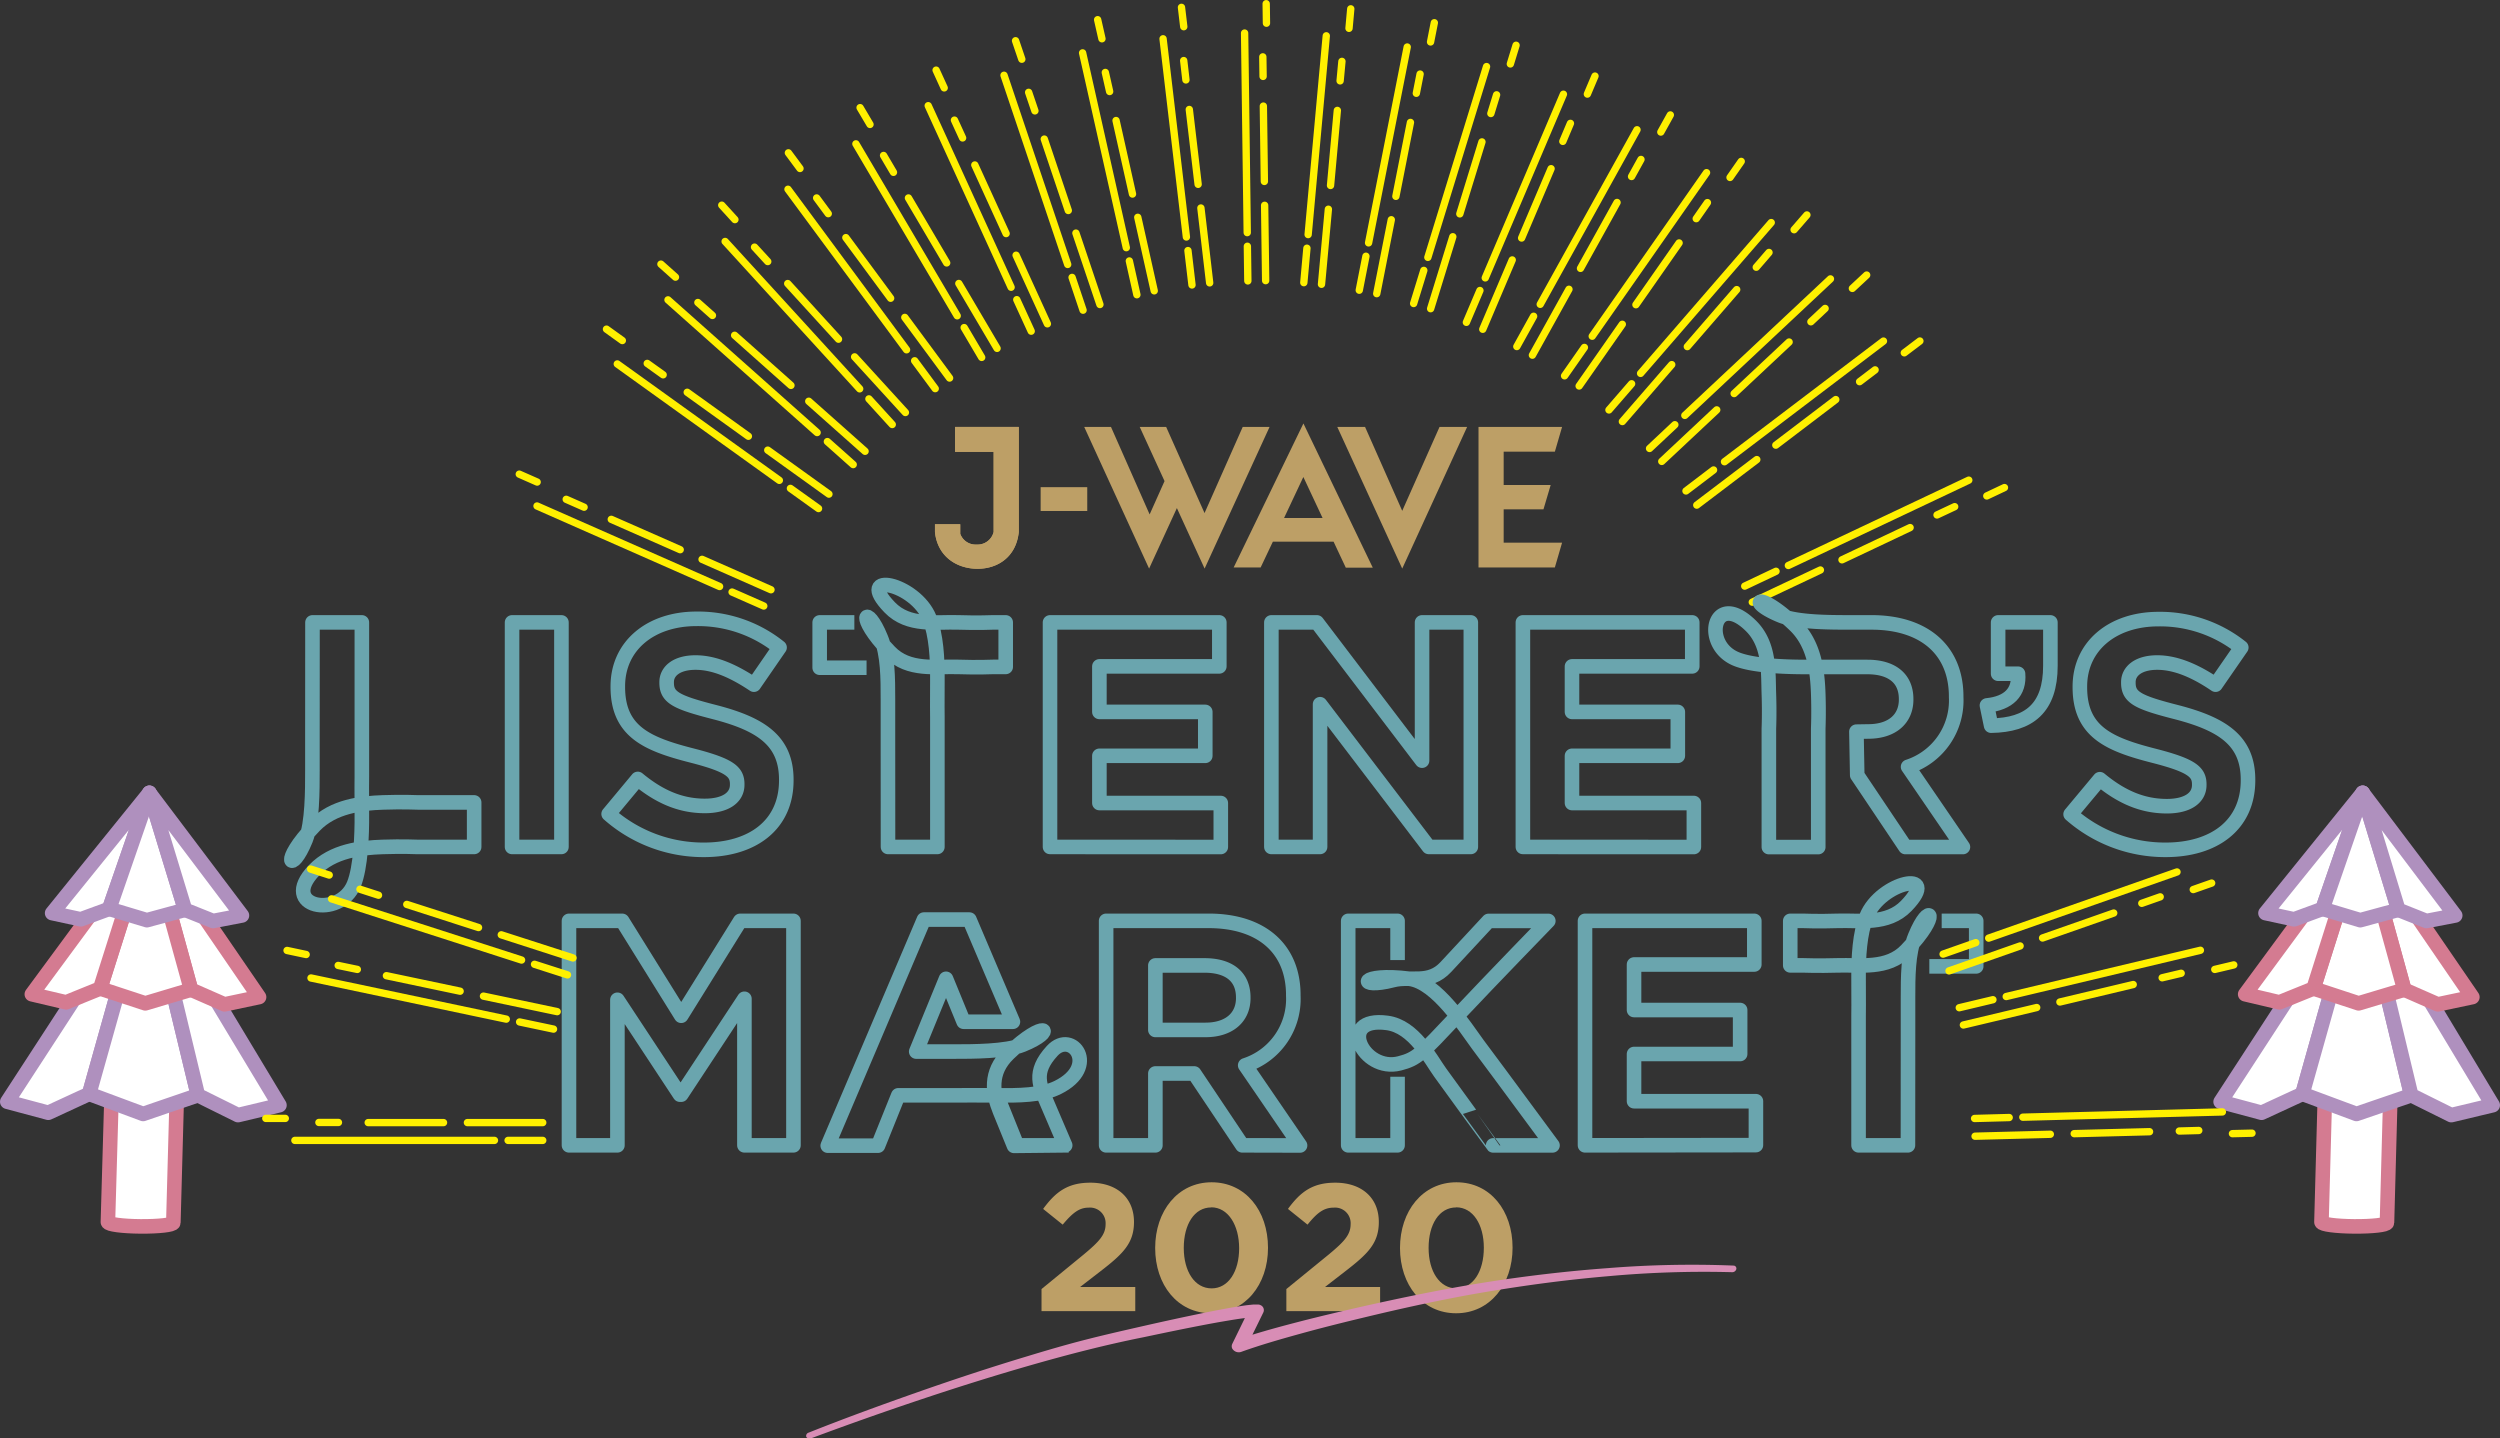 <svg xmlns="http://www.w3.org/2000/svg" viewBox="0 0 370.66 213.26">
  <rect x="0" y="0" width="370.66" height="213.26" fill="#333333" stroke="none"/>
  <defs>
    <style>
      .a {
        fill: #bd9f66;
      }

      .b, .c {
        fill: none;
      }

      .b {
        stroke: #fff000;
        stroke-linecap: round;
        stroke-width: 1.09px;
      }

      .b, .c, .d, .e {
        stroke-linejoin: round;
      }

      .c {
        stroke: #6aa5ae;
      }

      .c, .d, .e {
        stroke-width: 2.16px;
      }

      .d, .e {
        fill: #fff;
      }

      .d {
        stroke: #d47b91;
      }

      .e {
        stroke: #af90be;
      }

      .f {
        fill: #d88db5;
      }
    </style>
  </defs>
  <title>アートボード 3</title>
  <g>
    <path class="a" d="M157.56,181.57l-2.9-2.33c1.85-2.53,3.65-3.89,7-3.89,4,0,6.47,2.3,6.47,5.82,0,3.14-1.61,4.72-4.94,7.29l-3.06,2.36h8.19v3.57h-13.9v-3.27l6.25-5.12c2.33-1.94,3.25-2.95,3.25-4.51a2.31,2.31,0,0,0-2.53-2.44C160,179.05,159,179.85,157.56,181.57Z"/>
    <path class="a" d="M179.58,194.71c-5,0-8.31-4.21-8.31-9.68s3.35-9.74,8.37-9.74S188,179.5,188,185,184.6,194.71,179.58,194.71Zm0-15.69c-2.49,0-4.07,2.5-4.07,6s1.63,6,4.13,6,4.08-2.52,4.08-5.95S182.08,179,179.58,179Z"/>
    <path class="a" d="M193.86,181.57l-2.9-2.33c1.85-2.53,3.65-3.89,7-3.89,4,0,6.47,2.3,6.47,5.82,0,3.14-1.61,4.72-4.94,7.29l-3.05,2.36h8.18v3.57h-13.9v-3.27L197,186c2.34-1.94,3.25-2.95,3.25-4.51a2.31,2.31,0,0,0-2.52-2.44C196.25,179.05,195.25,179.85,193.86,181.57Z"/>
    <path class="a" d="M215.89,194.71c-5,0-8.32-4.21-8.32-9.68s3.35-9.74,8.37-9.74,8.32,4.21,8.32,9.69S220.9,194.71,215.89,194.71Zm0-15.69c-2.5,0-4.08,2.5-4.08,6s1.64,6,4.13,6S220,188.46,220,185,218.38,179,215.89,179Z"/>
  </g>
  <g>
    <g>
      <line class="b" x1="265.15" y1="83.84" x2="291.9" y2="71.19"/>
      <line class="b" x1="258.68" y1="86.9" x2="263.32" y2="84.7"/>
      <line class="b" x1="259.8" y1="89.28" x2="269.9" y2="84.51"/>
      <line class="b" x1="273.1" y1="83" x2="283.2" y2="78.22"/>
      <line class="b" x1="294.57" y1="73.53" x2="297.19" y2="72.29"/>
      <line class="b" x1="287.19" y1="76.35" x2="289.81" y2="75.12"/>
    </g>
    <path class="c" d="M211.84,125.57l-16.12-21.16v21.16H188.5V92.28h6.75l15.59,20.5V92.28h7.23v33.29Z"/>
    <g>
      <path class="c" d="M75.92,125.57V92.28h7.32v33.29Z"/>
      <path class="c" d="M104.36,126a21.19,21.19,0,0,1-14.12-5.32l4.32-5.19c3,2.48,6.14,4,9.94,4,3,0,4.8-1.19,4.8-3.14v-.1c0-1.85-1.14-2.8-6.7-4.23-6.71-1.71-11-3.57-11-10.18v-.09c0-6,4.85-10,11.65-10A19.27,19.27,0,0,1,115.58,96l-3.8,5.51c-3-2-5.85-3.28-8.66-3.28s-4.28,1.29-4.28,2.9v.1c0,2.19,1.43,2.9,7.18,4.37,6.75,1.76,10.56,4.19,10.56,10v.1C116.58,122.33,111.54,126,104.36,126Z"/>
      <path class="c" d="M155.68,125.57V92.28h25.1V98.8H163v6.75h15.7v6.51H163v7H181v6.52Z"/>
      <path class="c" d="M225.79,125.57V92.28H250.9V98.8H233.07v6.75h15.69v6.51H233.07v7h18.07v6.52Z"/>
      <path class="c" d="M277,108.45c3.57,0,5.61-1.9,5.61-4.71v-.09c0-3.14-2.19-4.76-5.75-4.76h-3.45s-2.47,0-5.58,0-7.89-.16-10.38-1.17c-5.23-2.11-3.4-10.3,2.08-5,2.9,2.79,2.62,6.9,2.73,10.16.1,2.91,0,5.14,0,5.14v17.57h7.32V108s.1-2.23,0-5.14c-.11-3.26-.55-7.37-3.45-10.16-5.49-5.28-7.31-3.54-2.09-1.42,2.5,1,7.27,1,10.38,1h3.05c7.85,0,12.56,4.14,12.56,11v.09a10.34,10.34,0,0,1-7.13,10.32l8.13,11.89H282.5l-7.14-10.65-.12-6.45Z"/>
      <path class="c" d="M299.2,99.89h-2.95V92.28H304V98.7c0,6.28-3.14,8.8-8.79,8.89l-.62-3C297.82,104.26,299.44,102.6,299.2,99.89Z"/>
      <path class="c" d="M321.08,126A21.22,21.22,0,0,1,307,120.72l4.33-5.19c3,2.48,6.13,4,9.94,4,3,0,4.8-1.19,4.8-3.14v-.1c0-1.85-1.14-2.8-6.7-4.23-6.71-1.71-11-3.57-11-10.18v-.09c0-6,4.85-10,11.65-10A19.3,19.3,0,0,1,332.3,96l-3.81,5.51c-2.95-2-5.85-3.28-8.65-3.28s-4.28,1.29-4.28,2.9v.1c0,2.19,1.42,2.9,7.18,4.37,6.75,1.76,10.56,4.19,10.56,10v.1C333.3,122.33,328.26,126,321.08,126Z"/>
      <path class="c" d="M110.37,169.81V148.08L101,162.3h-.19l-9.27-14.07v21.58H84.36V136.53h7.89L101,150.6l8.75-14.07h7.89v33.28Z"/>
      <path class="c" d="M184.19,169.81l-7.13-10.65H171.3v10.65H164V136.53H179.2c7.84,0,12.55,4.14,12.55,11v.1a10.34,10.34,0,0,1-7.13,10.32l8.13,11.88Zm.14-21.92c0-3.14-2.18-4.75-5.75-4.75H171.3v9.56h7.42c3.57,0,5.61-1.91,5.61-4.71Z"/>
      <path class="c" d="M213.51,159c-1.44-2-3.87-6.83-7.86-7.34-7.55-1-3.6,7.41,1.86,6,2.6-.68,3.12-1.29,8.5-7s13.55-14.12,13.55-14.12h-8.85s-3.85,4.16-6.35,6.84-5.22,1.26-7.82,1.94c-5.46,1.42-5.1-1.17,2.45-.2,4,.51,8.21,7.14,10.14,9.77,1.73,2.34,3.17,4.26,3.17,4.26l7.88,10.67h-8.8S214.94,161,213.51,159Zm-6.3.64v10.17h-7.32V136.53h7.32v5.81m3.28,13.3"/>
      <path class="c" d="M235,169.81V136.53H260.1V143H242.27v6.75H258v6.52H242.27v7h18.07v6.51Z"/>
    </g>
    <path class="c" d="M46.32,108.54s0,2.47,0,5.59,0,7.89-1,10.38c-2.11,5.23-4,3.4,1.31-2.09,2.79-2.89,6.9-3.34,10.16-3.45,2.91-.1,5.14,0,5.14,0h8.37v6.6H61.88s-2.23-.1-5.14,0c-3.26.11-7.37.55-10.16,3.45-5.29,5.48,3.79,7.31,5.9,2.08,1-2.49,1.2-7.26,1.17-10.37s0-5.59,0-5.59V92.28H46.33Z"/>
    <path class="c" d="M282.89,153.55s0-2.47,0-5.58,0-6.66,1.05-9.16c2.11-5.22,4-3.4-1.3,2.09-2.79,2.9-6.91,2.12-10.17,2.23-2.91.09-5.14,0-5.14,0h-1.9v-6.6h1.9s2.23.1,5.14,0c3.26-.11,7.38.67,10.17-2.23,5.28-5.48-3.8-3.63-5.91,1.6-1,2.49-1.2,6-1.17,9.15s0,5.58,0,5.58v19.18h7.32Z"/>
    <path class="d" d="M349.71,154.36c-2.71,0-3.18,1.52-4.85,2.21l-.67,24.62c0,.33,2.16.62,4.84.64s4.86-.22,4.87-.56l.66-24.51C353.06,156.1,352.55,154.38,349.71,154.36Z"/>
    <polygon class="e" points="329.24 163.35 335.31 164.98 341.37 162.18 350.04 131.38 329.24 163.35"/>
    <polygon class="e" points="350.04 131.38 350.04 131.38 341.37 162.18 349.38 165.16 357.5 162.38 350.04 131.38"/>
    <polygon class="e" points="350.04 131.38 350.04 131.38 357.5 162.38 363.44 165.33 369.58 163.86 350.04 131.38"/>
    <polygon class="d" points="350.18 123.92 356.47 146.73 361.44 148.91 366.56 147.83 350.18 123.92"/>
    <polygon class="d" points="350.18 123.92 350.18 123.92 343.01 146.56 343.01 146.56 349.7 148.76 356.47 146.73 350.18 123.92"/>
    <polygon class="d" points="350.18 123.92 332.88 147.41 337.95 148.61 343.01 146.56 350.18 123.92 350.18 123.92"/>
    <polygon class="e" points="335.89 135.38 340.13 136.3 344.35 134.75 350.3 117.55 335.89 135.38"/>
    <polygon class="e" points="350.3 117.55 350.3 117.55 344.35 134.75 349.94 136.43 355.59 134.89 350.3 117.55"/>
    <polygon class="e" points="350.3 117.55 355.59 134.89 359.75 136.55 364.02 135.73 350.3 117.55"/>
    <path class="d" d="M21.55,154.36c-2.71,0-3.18,1.52-4.84,2.21L16,181.19c0,.33,2.15.62,4.83.64s4.86-.22,4.87-.56l.67-24.51C24.91,156.1,24.4,154.38,21.55,154.36Z"/>
    <polygon class="e" points="1.08 163.35 7.16 164.98 13.22 162.18 21.88 131.38 1.08 163.35"/>
    <polygon class="e" points="21.88 131.38 21.88 131.38 13.22 162.18 21.22 165.16 29.34 162.38 21.88 131.38"/>
    <polygon class="e" points="21.88 131.38 21.88 131.38 29.34 162.38 35.29 165.33 41.43 163.86 21.88 131.38"/>
    <polygon class="d" points="22.03 123.92 28.32 146.73 33.29 148.91 38.41 147.83 22.03 123.92"/>
    <polygon class="d" points="22.03 123.92 22.03 123.92 14.85 146.56 14.85 146.56 21.54 148.76 28.32 146.73 22.03 123.92"/>
    <polygon class="d" points="22.03 123.92 4.72 147.41 9.8 148.61 14.85 146.56 22.03 123.92 22.03 123.92"/>
    <polygon class="e" points="7.73 135.38 11.97 136.3 16.19 134.75 22.15 117.55 7.73 135.38"/>
    <polygon class="e" points="22.15 117.55 22.15 117.55 16.19 134.75 21.78 136.43 27.44 134.89 22.15 117.55"/>
    <polygon class="e" points="22.15 117.55 27.44 134.89 31.59 136.55 35.87 135.73 22.15 117.55"/>
    <path class="f" d="M257,187.64a154.56,154.56,0,0,0-18.5.37c-6.18.45-12.37,1.18-18.53,2.16s-12.29,2.26-18.38,3.63c-3,.69-6.09,1.41-9.13,2.2-2.27.59-4.5,1.19-6.77,1.89l1.61-3.29h0a.8.8,0,0,0-.42-1.1h0a.75.75,0,0,0-.26-.08l-.08,0h-.44l-.33,0-.59.06q-.57.06-1.11.15-1.09.16-2.16.36-2.15.39-4.26.84c-2.82.58-5.63,1.2-8.44,1.84s-5.62,1.28-8.42,2-5.57,1.53-8.33,2.37c-5.52,1.66-11,3.47-16.41,5.37s-10.81,3.87-16.16,6a.5.5,0,0,0-.35.62.57.57,0,0,0,.72.22h0c5.35-2,10.76-3.91,16.19-5.73s10.9-3.54,16.41-5.12,11-3,16.65-4.13c2.8-.59,5.61-1.18,8.41-1.72,1.4-.27,2.8-.53,4.2-.76.7-.12,1.4-.23,2.08-.32l.37-.05-1.88,3.85a.8.8,0,0,0,0,.66,1.12,1.12,0,0,0,1.43.47h0c2.79-1,5.83-1.87,8.8-2.69s6-1.58,9-2.3c6-1.45,12.11-2.8,18.2-3.83s12.24-1.85,18.37-2.37a156.11,156.11,0,0,1,18.3-.59h0a.62.62,0,0,0,.64-.44A.43.43,0,0,0,257,187.64Z"/>
    <path class="c" d="M158.45,169.81H150.8l-3-7.46m10.13,7.46-2.57-6c-1.2-2.82-2.29-4.81.64-8s7.08,2.32.83,5.42c-2.41,1.2-5.95,1.2-9.06,1.17s-5.59,0-5.59,0l-9,0-3,7.46h-7.46l14.26-33.52h6.75l6.45,15.15-7.31,0-2.61-6.37-4.42,10.79h5.4c3.11,0,7.89,0,10.38-1,5.23-2.11,3.4-4-2.09,1.3-2.89,2.79-2.34,5.94-1.28,8.55l2.09,5.13Z"/>
    <path class="c" d="M287.88,136.53H293v6.75h-6.95"/>
    <path class="c" d="M131.65,109.31s0-2.48,0-5.59,0-6.66-1.05-9.15c-2.11-5.23-4-3.4,1.31,2.08,2.79,2.9,6.9,2.12,10.16,2.23,2.91.1,5.14,0,5.14,0h1.9v-6.6h-1.9s-2.23.1-5.14,0c-3.26-.11-7.37.67-10.16-2.23-5.29-5.48,3.79-3.63,5.9,1.6,1,2.49,1.2,6,1.17,9.15s0,5.59,0,5.59v19.18h-7.32Z"/>
    <path class="c" d="M128.48,99h-6.95V92.28h5.14"/>
    <g>
      <line class="b" x1="73.31" y1="169.08" x2="43.72" y2="169.08"/>
      <line class="b" x1="80.47" y1="169.08" x2="75.33" y2="169.08"/>
      <line class="b" x1="80.47" y1="166.44" x2="69.3" y2="166.44"/>
      <line class="b" x1="65.76" y1="166.44" x2="54.59" y2="166.44"/>
      <line class="b" x1="42.3" y1="165.82" x2="39.41" y2="165.82"/>
      <line class="b" x1="50.18" y1="166.42" x2="47.28" y2="166.42"/>
    </g>
    <g>
      <line class="b" x1="75.06" y1="151.1" x2="46.11" y2="145"/>
      <line class="b" x1="82.07" y1="152.58" x2="77.04" y2="151.52"/>
      <line class="b" x1="82.61" y1="149.99" x2="71.68" y2="147.69"/>
      <line class="b" x1="68.22" y1="146.96" x2="57.29" y2="144.66"/>
      <line class="b" x1="45.39" y1="141.52" x2="42.56" y2="140.92"/>
      <line class="b" x1="52.98" y1="143.73" x2="50.14" y2="143.14"/>
    </g>
    <g>
      <line class="b" x1="77.33" y1="142.34" x2="49.16" y2="133.27"/>
      <line class="b" x1="84.14" y1="144.54" x2="79.25" y2="142.97"/>
      <line class="b" x1="84.95" y1="142.03" x2="74.32" y2="138.6"/>
      <line class="b" x1="70.95" y1="137.52" x2="60.31" y2="134.09"/>
      <line class="b" x1="48.81" y1="129.74" x2="46.05" y2="128.85"/>
      <line class="b" x1="56.12" y1="132.73" x2="53.37" y2="131.84"/>
    </g>
    <g>
      <line class="b" x1="106.69" y1="86.96" x2="79.62" y2="75.02"/>
      <line class="b" x1="113.24" y1="89.85" x2="108.54" y2="87.78"/>
      <line class="b" x1="114.31" y1="87.44" x2="104.09" y2="82.93"/>
      <line class="b" x1="100.85" y1="81.5" x2="90.63" y2="77"/>
      <line class="b" x1="79.64" y1="71.47" x2="76.99" y2="70.3"/>
      <line class="b" x1="86.6" y1="75.2" x2="83.95" y2="74.03"/>
    </g>
    <g>
      <line class="b" x1="115.55" y1="71.22" x2="91.52" y2="53.96"/>
      <line class="b" x1="121.36" y1="75.4" x2="117.19" y2="72.41"/>
      <line class="b" x1="122.9" y1="73.26" x2="113.83" y2="66.74"/>
      <line class="b" x1="110.96" y1="64.68" x2="101.89" y2="58.16"/>
      <line class="b" x1="92.27" y1="50.49" x2="89.92" y2="48.8"/>
      <line class="b" x1="98.32" y1="55.57" x2="95.96" y2="53.88"/>
    </g>
    <g>
      <line class="b" x1="121.15" y1="64.13" x2="99.04" y2="44.46"/>
      <line class="b" x1="126.5" y1="68.88" x2="122.67" y2="65.47"/>
      <line class="b" x1="128.26" y1="66.91" x2="119.91" y2="59.49"/>
      <line class="b" x1="117.27" y1="57.14" x2="108.92" y2="49.71"/>
      <line class="b" x1="100.15" y1="41.09" x2="97.99" y2="39.16"/>
      <line class="b" x1="105.63" y1="46.77" x2="103.47" y2="44.85"/>
    </g>
    <g>
      <line class="b" x1="127.46" y1="57.65" x2="107.51" y2="35.8"/>
      <line class="b" x1="132.29" y1="62.94" x2="128.83" y2="59.14"/>
      <line class="b" x1="134.24" y1="61.16" x2="126.71" y2="52.91"/>
      <line class="b" x1="124.32" y1="50.29" x2="116.79" y2="42.04"/>
      <line class="b" x1="108.96" y1="32.56" x2="107.01" y2="30.42"/>
      <line class="b" x1="113.83" y1="38.78" x2="111.87" y2="36.64"/>
    </g>
    <g>
      <line class="b" x1="134.41" y1="51.86" x2="116.83" y2="28.06"/>
      <line class="b" x1="138.66" y1="57.62" x2="135.61" y2="53.49"/>
      <line class="b" x1="140.79" y1="56.05" x2="134.15" y2="47.06"/>
      <line class="b" x1="132.05" y1="44.22" x2="125.41" y2="35.23"/>
      <line class="b" x1="118.61" y1="24.98" x2="116.89" y2="22.66"/>
      <line class="b" x1="122.8" y1="31.68" x2="121.08" y2="29.35"/>
    </g>
    <g>
      <line class="b" x1="141.92" y1="46.82" x2="126.9" y2="21.33"/>
      <line class="b" x1="145.55" y1="52.99" x2="142.95" y2="48.57"/>
      <line class="b" x1="147.83" y1="51.65" x2="142.16" y2="42.03"/>
      <line class="b" x1="140.36" y1="38.98" x2="134.69" y2="29.35"/>
      <line class="b" x1="128.99" y1="18.45" x2="127.52" y2="15.96"/>
      <line class="b" x1="132.47" y1="25.55" x2="131" y2="23.05"/>
    </g>
    <g>
      <line class="b" x1="149.91" y1="42.59" x2="137.62" y2="15.67"/>
      <line class="b" x1="152.89" y1="49.1" x2="150.75" y2="44.43"/>
      <line class="b" x1="155.29" y1="48.01" x2="150.65" y2="37.84"/>
      <line class="b" x1="149.17" y1="34.63" x2="144.53" y2="24.46"/>
      <line class="b" x1="139.99" y1="13.03" x2="138.79" y2="10.4"/>
      <line class="b" x1="142.72" y1="20.45" x2="141.51" y2="17.81"/>
    </g>
    <g>
      <line class="b" x1="158.3" y1="39.21" x2="148.86" y2="11.16"/>
      <line class="b" x1="160.58" y1="45.99" x2="158.95" y2="41.13"/>
      <line class="b" x1="163.08" y1="45.15" x2="159.52" y2="34.56"/>
      <line class="b" x1="158.39" y1="31.21" x2="154.83" y2="20.62"/>
      <line class="b" x1="151.5" y1="8.78" x2="150.57" y2="6.04"/>
      <line class="b" x1="153.44" y1="16.44" x2="152.51" y2="13.69"/>
    </g>
    <g>
      <line class="b" x1="166.99" y1="36.72" x2="160.51" y2="7.84"/>
      <line class="b" x1="168.56" y1="43.7" x2="167.44" y2="38.69"/>
      <line class="b" x1="171.13" y1="43.12" x2="168.69" y2="32.22"/>
      <line class="b" x1="167.91" y1="28.77" x2="165.47" y2="17.87"/>
      <line class="b" x1="163.38" y1="5.75" x2="162.74" y2="2.92"/>
      <line class="b" x1="164.52" y1="13.57" x2="163.88" y2="10.74"/>
    </g>
    <g>
      <line class="b" x1="175.9" y1="35.14" x2="172.44" y2="5.75"/>
      <line class="b" x1="176.73" y1="42.25" x2="176.13" y2="37.15"/>
      <line class="b" x1="179.35" y1="41.94" x2="178.05" y2="30.84"/>
      <line class="b" x1="177.64" y1="27.33" x2="176.33" y2="16.23"/>
      <line class="b" x1="175.51" y1="3.96" x2="175.17" y2="1.09"/>
      <line class="b" x1="175.83" y1="11.85" x2="175.5" y2="8.98"/>
    </g>
    <g>
      <line class="b" x1="184.92" y1="34.49" x2="184.53" y2="4.9"/>
      <line class="b" x1="185.01" y1="41.65" x2="184.94" y2="36.51"/>
      <line class="b" x1="187.65" y1="41.61" x2="187.5" y2="30.44"/>
      <line class="b" x1="187.46" y1="26.9" x2="187.31" y2="15.73"/>
      <line class="b" x1="187.77" y1="3.44" x2="187.73" y2="0.55"/>
      <line class="b" x1="187.27" y1="11.33" x2="187.23" y2="8.43"/>
    </g>
    <g>
      <line class="b" x1="193.95" y1="34.78" x2="196.64" y2="5.31"/>
      <line class="b" x1="193.31" y1="41.91" x2="193.77" y2="36.8"/>
      <line class="b" x1="195.93" y1="42.15" x2="196.95" y2="31.02"/>
      <line class="b" x1="197.27" y1="27.5" x2="198.28" y2="16.37"/>
      <line class="b" x1="200.01" y1="4.2" x2="200.27" y2="1.31"/>
      <line class="b" x1="198.69" y1="11.99" x2="198.96" y2="9.1"/>
    </g>
    <g>
      <line class="b" x1="202.91" y1="36.01" x2="208.64" y2="6.97"/>
      <line class="b" x1="201.53" y1="43.03" x2="202.52" y2="37.99"/>
      <line class="b" x1="204.12" y1="43.54" x2="206.28" y2="32.58"/>
      <line class="b" x1="206.96" y1="29.11" x2="209.12" y2="18.15"/>
      <line class="b" x1="212.1" y1="6.22" x2="212.66" y2="3.37"/>
      <line class="b" x1="209.99" y1="13.83" x2="210.55" y2="10.98"/>
    </g>
    <g>
      <line class="b" x1="211.7" y1="38.16" x2="220.4" y2="9.87"/>
      <line class="b" x1="209.59" y1="45" x2="211.1" y2="40.09"/>
      <line class="b" x1="212.11" y1="45.77" x2="215.4" y2="35.1"/>
      <line class="b" x1="216.44" y1="31.71" x2="219.72" y2="21.04"/>
      <line class="b" x1="223.93" y1="9.48" x2="224.78" y2="6.71"/>
      <line class="b" x1="221.04" y1="16.83" x2="221.89" y2="14.06"/>
    </g>
    <g>
      <line class="b" x1="220.21" y1="41.2" x2="231.8" y2="13.97"/>
      <line class="b" x1="217.41" y1="47.79" x2="219.42" y2="43.07"/>
      <line class="b" x1="219.84" y1="48.82" x2="224.21" y2="38.54"/>
      <line class="b" x1="225.6" y1="35.29" x2="229.97" y2="25.01"/>
      <line class="b" x1="235.35" y1="13.95" x2="236.48" y2="11.28"/>
      <line class="b" x1="231.71" y1="20.96" x2="232.84" y2="18.29"/>
    </g>
    <g>
      <line class="b" x1="228.36" y1="45.12" x2="242.71" y2="19.24"/>
      <line class="b" x1="224.89" y1="51.38" x2="227.38" y2="46.89"/>
      <line class="b" x1="227.2" y1="52.66" x2="232.62" y2="42.89"/>
      <line class="b" x1="234.33" y1="39.79" x2="239.75" y2="30.02"/>
      <line class="b" x1="246.24" y1="19.58" x2="247.65" y2="17.04"/>
      <line class="b" x1="241.9" y1="26.17" x2="243.3" y2="23.64"/>
    </g>
    <g>
      <line class="b" x1="236.07" y1="49.85" x2="253.02" y2="25.6"/>
      <line class="b" x1="231.97" y1="55.72" x2="234.91" y2="51.51"/>
      <line class="b" x1="234.13" y1="57.23" x2="240.53" y2="48.08"/>
      <line class="b" x1="242.55" y1="45.18" x2="248.95" y2="36.02"/>
      <line class="b" x1="256.5" y1="26.31" x2="258.16" y2="23.93"/>
      <line class="b" x1="251.49" y1="32.42" x2="253.15" y2="30.04"/>
    </g>
    <g>
      <line class="b" x1="243.24" y1="55.36" x2="262.61" y2="33"/>
      <line class="b" x1="238.55" y1="60.78" x2="241.91" y2="56.9"/>
      <line class="b" x1="240.54" y1="62.5" x2="247.86" y2="54.06"/>
      <line class="b" x1="250.17" y1="51.39" x2="257.49" y2="42.94"/>
      <line class="b" x1="266" y1="34.06" x2="267.9" y2="31.87"/>
      <line class="b" x1="260.39" y1="39.62" x2="262.28" y2="37.43"/>
    </g>
    <g>
      <line class="b" x1="249.8" y1="61.59" x2="271.39" y2="41.35"/>
      <line class="b" x1="244.57" y1="66.49" x2="248.32" y2="62.97"/>
      <line class="b" x1="246.38" y1="68.41" x2="254.53" y2="60.77"/>
      <line class="b" x1="257.11" y1="58.35" x2="265.26" y2="50.71"/>
      <line class="b" x1="274.64" y1="42.76" x2="276.76" y2="40.78"/>
      <line class="b" x1="268.49" y1="47.71" x2="270.6" y2="45.73"/>
    </g>
    <g>
      <line class="b" x1="255.68" y1="68.46" x2="279.25" y2="50.57"/>
      <line class="b" x1="249.97" y1="72.79" x2="254.06" y2="69.68"/>
      <line class="b" x1="251.57" y1="74.89" x2="260.47" y2="68.14"/>
      <line class="b" x1="263.29" y1="66" x2="272.18" y2="59.24"/>
      <line class="b" x1="282.34" y1="52.31" x2="284.65" y2="50.56"/>
      <line class="b" x1="275.71" y1="56.59" x2="278.01" y2="54.84"/>
    </g>
    <g>
      <line class="b" x1="294.85" y1="139.09" x2="322.77" y2="129.28"/>
      <line class="b" x1="288.09" y1="141.46" x2="292.94" y2="139.76"/>
      <line class="b" x1="288.97" y1="143.95" x2="299.51" y2="140.25"/>
      <line class="b" x1="302.84" y1="139.07" x2="313.39" y2="135.37"/>
      <line class="b" x1="325.18" y1="131.89" x2="327.91" y2="130.93"/>
      <line class="b" x1="317.55" y1="133.93" x2="320.28" y2="132.97"/>
    </g>
    <g>
      <line class="b" x1="297.45" y1="147.75" x2="326.24" y2="140.89"/>
      <line class="b" x1="290.49" y1="149.41" x2="295.48" y2="148.22"/>
      <line class="b" x1="291.1" y1="151.97" x2="301.97" y2="149.38"/>
      <line class="b" x1="305.41" y1="148.56" x2="316.28" y2="145.97"/>
      <line class="b" x1="328.37" y1="143.73" x2="331.19" y2="143.06"/>
      <line class="b" x1="320.57" y1="144.97" x2="323.39" y2="144.3"/>
    </g>
    <g>
      <line class="b" x1="299.91" y1="165.64" x2="329.5" y2="164.86"/>
      <line class="b" x1="292.76" y1="165.83" x2="297.89" y2="165.69"/>
      <line class="b" x1="292.83" y1="168.46" x2="303.99" y2="168.17"/>
      <line class="b" x1="307.53" y1="168.08" x2="318.7" y2="167.79"/>
      <line class="b" x1="330.99" y1="168.08" x2="333.89" y2="168.01"/>
      <line class="b" x1="323.11" y1="167.69" x2="326" y2="167.61"/>
    </g>
  </g>
  <g>
    <g>
      <path class="a" d="M151.05,78.87V63.3h-9.45V67h5.72V78.5l0,.1v.09l0,.09,0,.09a2.45,2.45,0,0,1-2.53,1.87,2.42,2.42,0,0,1-2.42-1.59l0-.09,0-.08,0-.09,0-.08,0-.17,0-.17v-.74h-3.75v1l0,.17c.41,3.74,3.37,5.43,6.32,5.43S150.66,82.61,151.05,78.87Z"/>
      <rect class="a" x="154.29" y="72.23" width="6.91" height="3.53"/>
      <polygon class="a" points="207.9 75.74 202.39 63.3 198.27 63.3 207.9 84.3 217.52 63.3 213.43 63.3 207.9 75.74"/>
      <polygon class="a" points="222.94 75.52 228.84 75.52 229.91 71.91 222.94 71.91 222.94 66.97 230.53 66.97 231.6 63.3 219.21 63.3 219.21 84.13 230.53 84.13 231.6 80.46 222.94 80.46 222.94 75.52"/>
      <path class="a" d="M182.91,84.13h4l1.81-3.82,9,0,1.81,3.85h4L193.25,62.78Zm13.18-7.33h-5.71l2.86-6.08Z"/>
      <polygon class="a" points="184.25 63.3 178.59 76.07 172.9 63.3 168.98 63.3 172.66 71.33 170.45 76.27 164.72 63.3 160.75 63.3 170.37 84.3 174.49 75.33 178.6 84.3 188.23 63.3 184.25 63.3"/>
    </g>
    <path class="a" d="M151.05,78.87V63.3h-9.45V67h5.72V78.5l0,.1v.09l0,.09,0,.09a2.45,2.45,0,0,1-2.53,1.87,2.42,2.42,0,0,1-2.42-1.59l0-.09,0-.08,0-.09,0-.08,0-.17,0-.17v-.74h-3.75v1l0,.17c.41,3.74,3.37,5.43,6.32,5.43S150.66,82.61,151.05,78.87Z"/>
  </g>
</svg>

